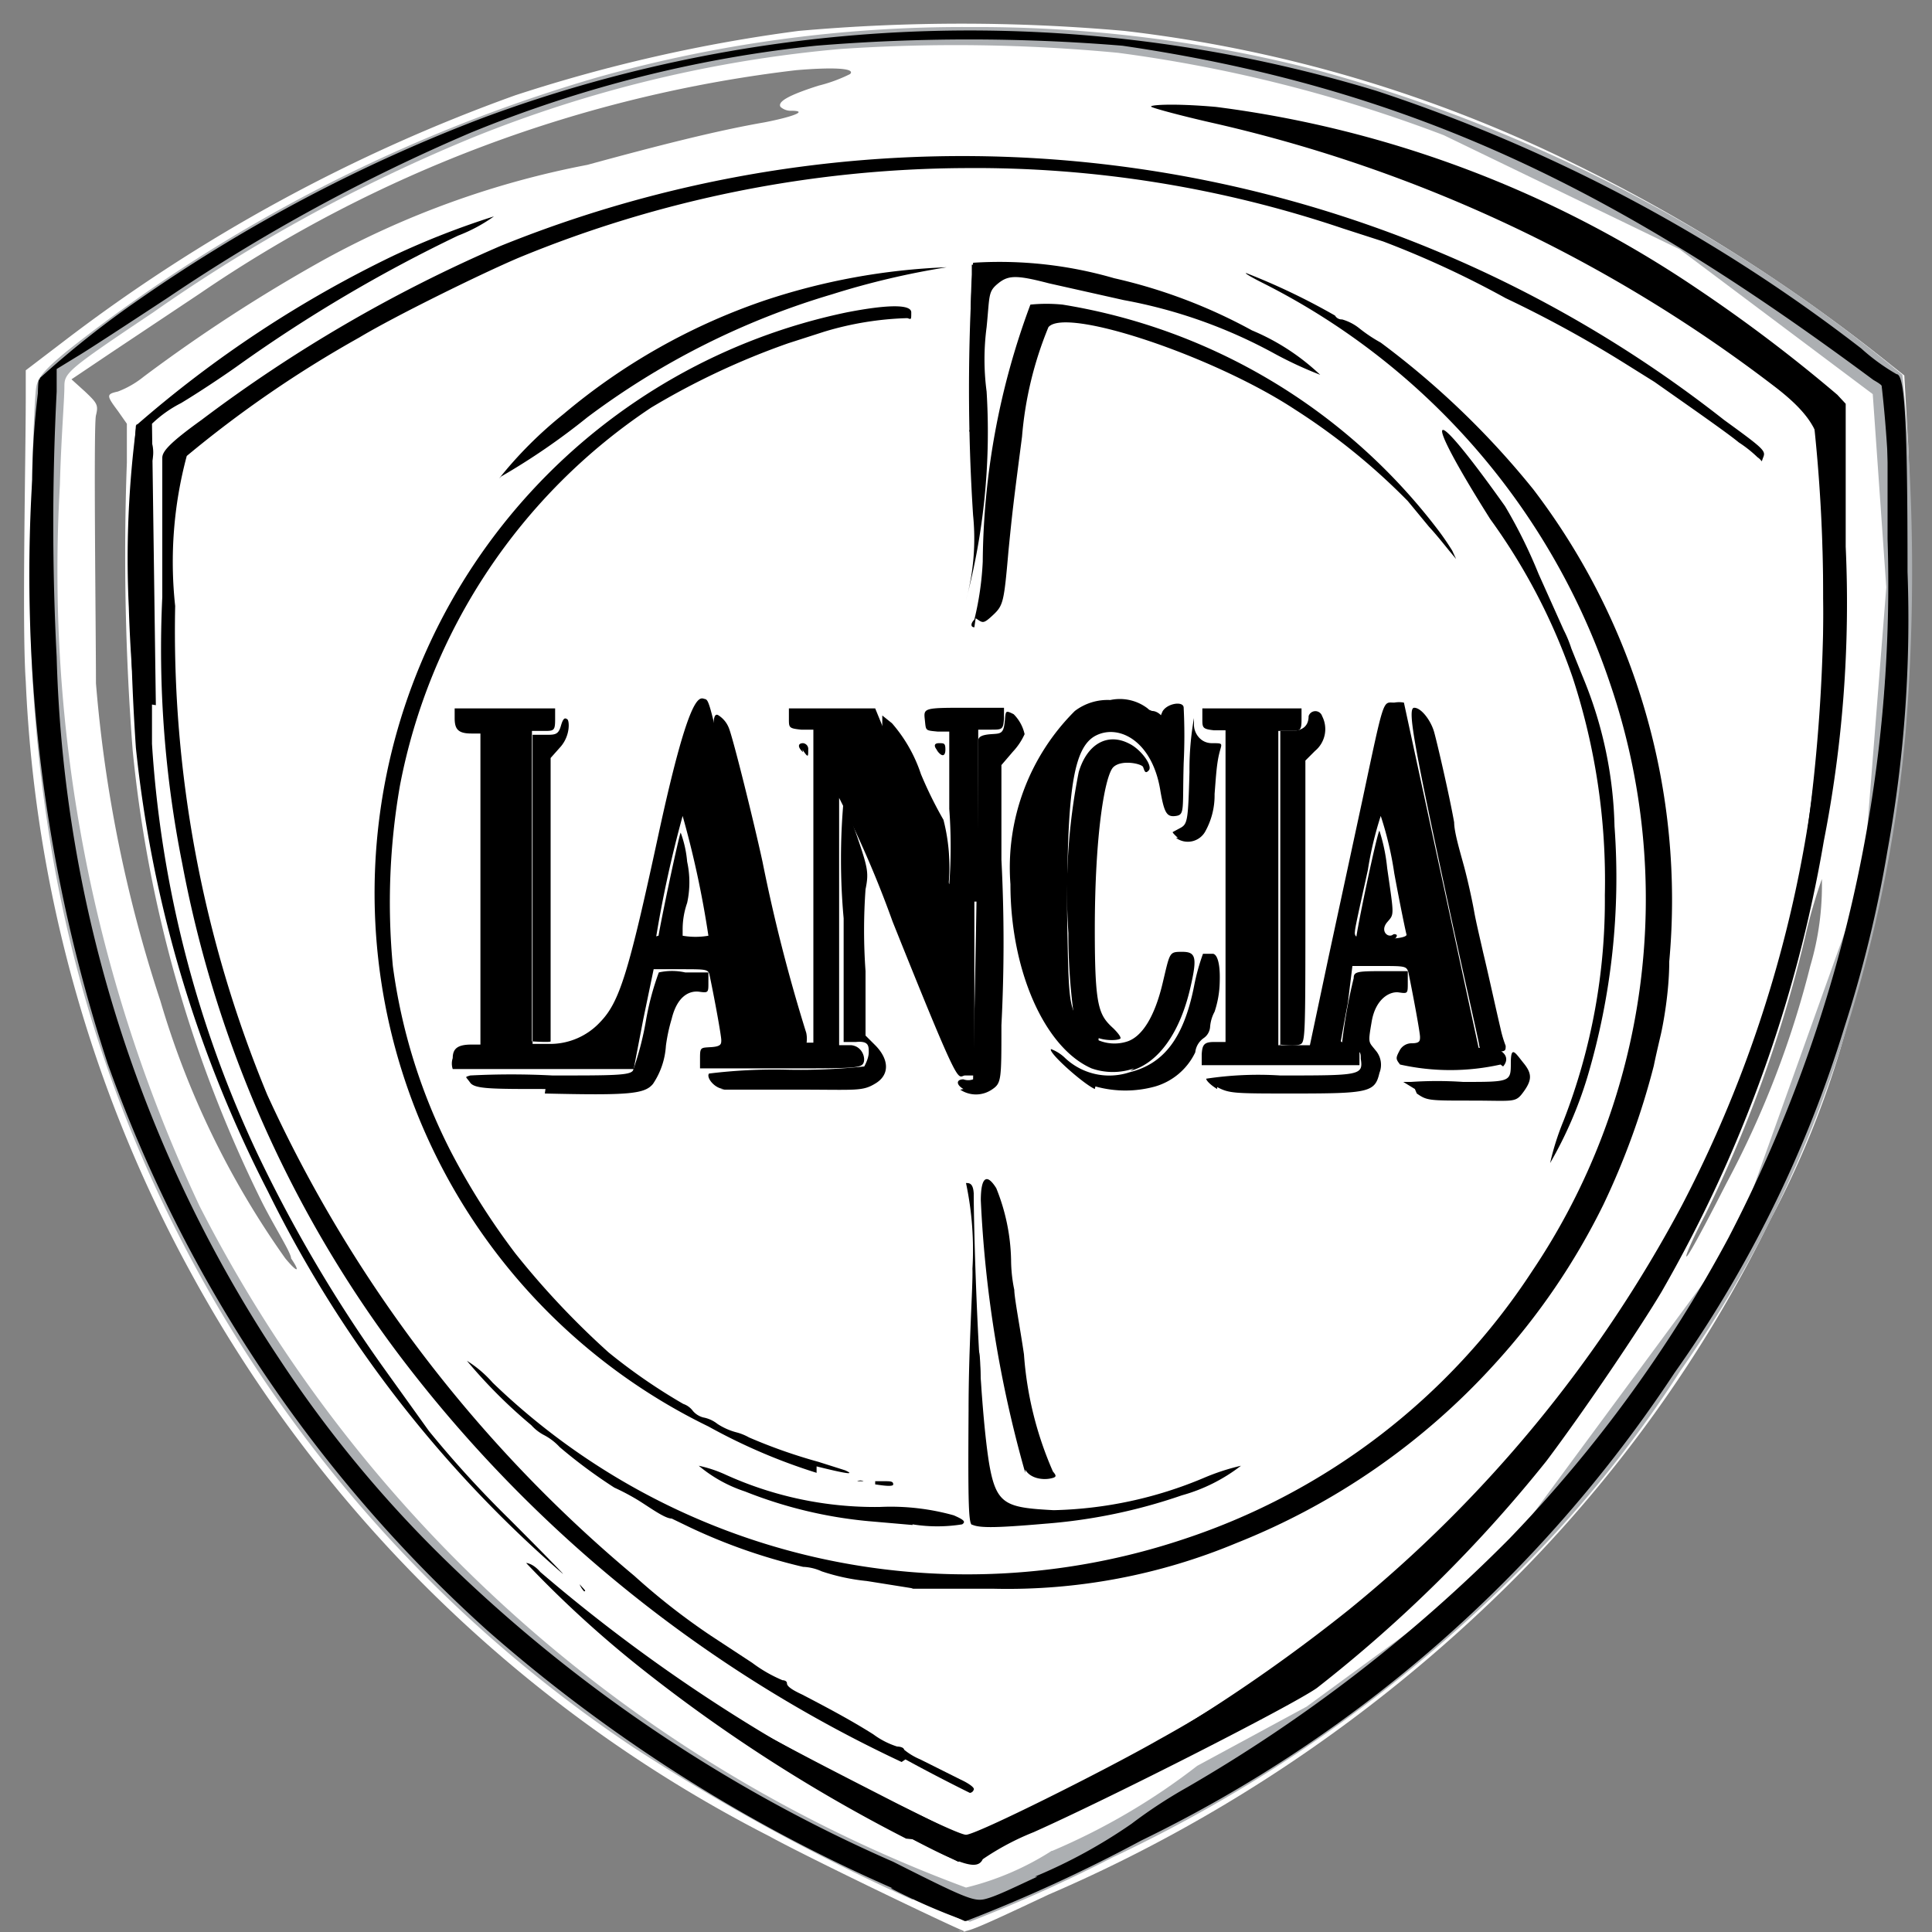 <svg xmlns="http://www.w3.org/2000/svg" viewBox="0 0 30 30"><rect x="0" y="0" width="30" height="30" fill="#808080" stroke="none"/><defs><style>.a{fill:#fff;}.b{fill:#acafb2;}.c{fill:none;}</style></defs><title>99</title><path class="a" d="M16,31c-.3-.12-2.48-1.17-3.06-1.49a21.23,21.23,0,0,1-9-8.79A21,21,0,0,1,1.4,11.58c-.06-.81,0-3.47,0-4.42l0-.41.59-.45A26,26,0,0,1,9,2.48a24.34,24.34,0,0,1,4.4-1,28.52,28.52,0,0,1,5.06,0,21.33,21.33,0,0,1,7,2.07,26.28,26.28,0,0,1,4.92,3.13l.19.15.06,1.06a41.13,41.13,0,0,1-.08,4.79,21.4,21.4,0,0,1-.86,4.21,14.46,14.46,0,0,1-1.2,3.05,20.91,20.91,0,0,1-4.08,5.68,23.19,23.19,0,0,1-7.13,4.8c-1.21.57-1.29.6-1.4.56ZM5.52,20.54c0-.09-.26-.49-.46-.89a20.24,20.24,0,0,1-2-7,39.46,39.46,0,0,1-.09-4.47l0-.6-.14-.2c-.18-.24-.18-.26,0-.3a1.45,1.45,0,0,0,.4-.23A24.73,24.73,0,0,1,6,5.05a13.91,13.91,0,0,1,4.12-1.49c1.1-.3,2-.53,2.75-.66.46-.09.68-.18.42-.18a.24.24,0,0,1-.17-.06c-.05-.08.12-.18.59-.33a2.37,2.37,0,0,0,.49-.18c.09-.09-.25-.11-.84-.06A20.7,20.7,0,0,0,4.1,5.56l-1.38.92-.61.41.21.19c.19.18.21.21.17.37s0,3.33,0,4.16a21.2,21.2,0,0,0,1,4.93,13.44,13.44,0,0,0,1.94,4c.19.23.24.22.09,0Zm22.29-1.17A14.77,14.77,0,0,0,29.11,16a4.4,4.4,0,0,0,.18-1.35,8,8,0,0,0-.26.9,20.27,20.27,0,0,1-1.55,4.31c-.22.42-.34.71-.28.64s.33-.58.61-1.13ZM7.57,9.45s0-.07.1-.1a.8.8,0,0,0,.21-.25c.07-.1.3-.39.51-.63a10.15,10.15,0,0,1,3.48-2.62,9.43,9.43,0,0,1,1.81-.64A6.19,6.19,0,0,0,14.43,5a.31.31,0,0,1,.18-.06c.12,0,.12,0,0-.08s-.2-.08-.72,0A10.23,10.23,0,0,0,8.66,7.72,9.77,9.77,0,0,0,7.4,9.35a2.44,2.44,0,0,1-.19.32c0,.06,0,.09,0,.09s.06,0,.06.08.06,0,.15-.12a1,1,0,0,0,.16-.27Z" transform="translate(-1 -1)"/><path class="b" d="M15.17,30.5a32.23,32.23,0,0,1-4.34-2.37,21,21,0,0,1-7.08-8,20.66,20.66,0,0,1-2-6.25,23.92,23.92,0,0,1-.26-4.67c0-1.07.05-2.05.07-2.18s.06-.24.52-.61a24.17,24.17,0,0,1,8.2-4.22,21,21,0,0,1,5.79-.78,21.13,21.13,0,0,1,5.42.68,24.2,24.2,0,0,1,9.05,4.72,30.88,30.88,0,0,1,.05,5.55,21.56,21.56,0,0,1-.9,4.55,18.66,18.66,0,0,1-2.6,5.37,18.37,18.37,0,0,1-2.61,3.21,22.27,22.27,0,0,1-6.2,4.34,23,23,0,0,1-2.22,1,8.12,8.12,0,0,1-.87-.38Zm2.17-.76a10.11,10.11,0,0,0,2.25-1.32l1.7-.92,2.84-2.08,3.8-5.15,2-5.59.36-4.56-.21-3-3-2.25L23.42,3.1a22.44,22.44,0,0,0-5.06-1.28,26.68,26.68,0,0,0-4.3-.06A19.9,19.9,0,0,0,8.33,3.14,25.51,25.51,0,0,0,3.38,5.85C2.05,6.74,2,6.79,2,7s-.05.79-.07,1.53A23.16,23.16,0,0,0,4.1,19.73,21.89,21.89,0,0,0,16,30.31a4.39,4.39,0,0,0,1.33-.57Z" transform="translate(-1 -1)"/><path class="a" d="M17.17,25.33a10.7,10.7,0,0,0,5.16-2,12.94,12.94,0,0,0,1.85-1.78,10.83,10.83,0,0,0,2.18-4.6,7.29,7.29,0,0,0,.14-2,7.79,7.79,0,0,0-.11-1.9,10.54,10.54,0,0,0-5.21-7.28,10.8,10.8,0,0,0-3.41-1.21,13.22,13.22,0,0,0-3.14,0A10.55,10.55,0,0,0,8.1,8,10.37,10.37,0,0,0,6,17.83a10.59,10.59,0,0,0,5.55,6.53,11.63,11.63,0,0,0,3.37,1,14.72,14.72,0,0,0,2.3,0ZM14.51,24a9.33,9.33,0,0,1-7.1-5.67,8.48,8.48,0,0,1-.65-3.14A8.34,8.34,0,0,1,7,12.71a9.22,9.22,0,0,1,7.22-6.9c.78-.16.84-.15.94.08a15.24,15.24,0,0,1,.61,3.3c.08.16,0,1.35.32,1.2.06,0,.1-.16.13-.46A14,14,0,0,1,17,5.75c.07-.06.14-.06.6,0a9.19,9.19,0,0,1,5,2.61,8.56,8.56,0,0,1,1.64,2.22,8.86,8.86,0,0,1,1.07,4.63A8.31,8.31,0,0,1,25,17.35a9.27,9.27,0,0,1-6.91,6.56l-.83.16-.25,0-.08-.19a17.38,17.38,0,0,1-.69-3.8c0-.36-.07-.7-.08-.75a.15.15,0,0,0-.25-.05s-.08.57-.15,1.21a11.55,11.55,0,0,1-.71,3.53c-.08.05-.06.06-.55,0Z" transform="translate(-1 -1)"/><path d="M15.17,24.68l-.69-.06a6.89,6.89,0,0,1-1.91-.46,2.17,2.17,0,0,1-.72-.4,2,2,0,0,1,.42.14,5.61,5.61,0,0,0,2.39.5,3.64,3.64,0,0,1,1.15.13c.16.07.19.1.13.14a2.42,2.42,0,0,1-.77,0Zm.93,0c-.06,0-.07-.29-.06-1.78,0-1,.07-1.94.06-2.2A5,5,0,0,0,16,19.37c.05,0,.11,0,.12.16,0,.58.07,3.16.24,4.2.11.64.26.68,1,.72a6.35,6.35,0,0,0,2.33-.5,3.47,3.47,0,0,1,.58-.19,2.66,2.66,0,0,1-.92.46,8.47,8.47,0,0,1-2.12.44c-.81.07-1.06.07-1.16,0Z" transform="translate(-1 -1)"/><path d="M16,10.32A3.62,3.62,0,0,0,16.11,9a30.31,30.31,0,0,1,0-3.92,6.38,6.38,0,0,1,2.19.24,8.23,8.23,0,0,1,2.14.81,3.5,3.5,0,0,1,1.06.69,6.06,6.06,0,0,1-.73-.34,7.78,7.78,0,0,0-2.32-.82l-1.16-.26c-.5-.13-.63-.13-.79,0s-.13.18-.18.68a3.82,3.82,0,0,0,0,1A10.23,10.23,0,0,1,16,10.32Z" transform="translate(-1 -1)"/><path d="M15.12,30.4A32.43,32.43,0,0,1,11,28.17a20.51,20.51,0,0,1-6.62-7.08,20.76,20.76,0,0,1-2.79-9.3c-.06-.86,0-4.26,0-4.7s.1-.12.06.64A23.85,23.85,0,0,0,4,20,20.67,20.67,0,0,0,10.2,27.3,39.54,39.54,0,0,0,15,30.12c.83.43,1,.51,1.17.49a6.34,6.34,0,0,0,.82-.33,15.11,15.11,0,0,0,3.08-1.72c.13-.11.71-.54,1.29-.95s1.32-1,1.65-1.25a20.81,20.81,0,0,0,6.33-9.46,26.06,26.06,0,0,0,1-7.48,19.38,19.38,0,0,0-.13-2.5c0-.07,0-.09.09-.09s.13,0,.16.24a36.45,36.45,0,0,1,.08,3.9,21.68,21.68,0,0,1-.95,5.83,15.61,15.61,0,0,1-1.21,3.06,21.7,21.7,0,0,1-4.62,6.21,22,22,0,0,1-5.53,3.67c-.93.47-2.23,1.09-2.25,1.09l-.91-.43Zm0-.9a23.75,23.75,0,0,1-3.75-2.4c-.23-.21-.23-.21.57.29s1.79,1,3,1.62l1.12.56.7-.35A25.88,25.88,0,0,0,21.94,26a20.47,20.47,0,0,0,5.18-6.29,19.39,19.39,0,0,0,2.19-9.42,25,25,0,0,0-.16-2.86,22,22,0,0,0-3.23-2.25A26.59,26.59,0,0,0,21.75,3.3C21.32,3.15,21,3,20.93,3a10.15,10.15,0,0,1,2,.48,18.14,18.14,0,0,1,3.85,1.79c.53.33,2.06,1.44,2.51,1.82.11.1.12.17.17.81a41.41,41.41,0,0,1-.08,4.6,25.07,25.07,0,0,1-1.27,5.44,26.66,26.66,0,0,1-1.61,3.32c-.39.63-1.39,2.07-1.82,2.62a21.51,21.51,0,0,1-3.57,3.33c-.61.38-3.23,1.73-4.31,2.22-.33.15-.67.32-.76.38l-.16.1-.8-.4Zm1.06-4.89c-.06,0-.07-.23-.06-1.29,0-1.38.11-1.88.11-.66a4.31,4.31,0,0,0,.17,1.66c.1.08.15.29.06.29a.31.31,0,0,0-.13,0,.21.21,0,0,1-.15,0Zm-.95-.05c0-.07.38-.07.49,0s0,.05-.19.05a.56.56,0,0,1-.3-.05ZM8.75,8.43a6.36,6.36,0,0,1,1-1,9.68,9.68,0,0,1,3.11-1.76,10.16,10.16,0,0,1,2.84-.52s0,0,0,0a12.46,12.46,0,0,0-1.78.42,12,12,0,0,0-3.8,1.91,10.47,10.47,0,0,1-1.34.92Zm7.39-.78a18,18,0,0,1-.05-2.39l0-.15.56,0a8.77,8.77,0,0,1,2,.34,4.87,4.87,0,0,1,1.11.45.74.74,0,0,1-.24,0c-.56-.17-2.54-.64-2.83-.67s-.31,0-.34.07l-.11.24a3.91,3.91,0,0,0-.12,1.26c0,.71-.05,1-.07.88ZM3.21,12.88A22.2,22.2,0,0,1,3,10.43a15.82,15.82,0,0,1,.12-2.84s.09,0,.16.12a.55.55,0,0,1,.08.46,25.23,25.23,0,0,0-.12,4.33c0,.37.08,1.37,0,.38ZM29.46,6.33a4.61,4.61,0,0,1-1-.75c0-.08.12,0,.47.21a4.89,4.89,0,0,1,1,.83l-.46-.29Z" transform="translate(-1 -1)"/><path d="M14.86,30.32a24.28,24.28,0,0,1-6.29-4,21.61,21.61,0,0,1-5.9-8.81A24.32,24.32,0,0,1,1.5,8.45a11.8,11.8,0,0,1,.12-1.58A14.88,14.88,0,0,1,3.16,5.65,24.65,24.65,0,0,1,8.5,2.83a21.73,21.73,0,0,1,13.87-.42,25.12,25.12,0,0,1,7.53,4,3.17,3.17,0,0,0,.55.4c.13,0,.17.77.17,3.07a20,20,0,0,1-.31,4.32,19.34,19.34,0,0,1-.67,2.75A18.81,18.81,0,0,1,27,22.32a20.77,20.77,0,0,1-8.28,7.26A24.16,24.16,0,0,1,16,30.83a9.79,9.79,0,0,1-1.17-.51Zm2.21-.18a8.09,8.09,0,0,0,1.5-.82,7.58,7.58,0,0,1,.87-.57,23.87,23.87,0,0,0,5-3.86,21,21,0,0,0,3.4-4.67A22,22,0,0,0,30.31,9.37c0-.82,0-1.68,0-1.93,0-.42-.05-.44-.22-.54-3.8-2.82-7-4.51-11.66-5.19a29.1,29.1,0,0,0-4.76,0A19.47,19.47,0,0,0,8.31,3.06a28.12,28.12,0,0,0-4.7,2.56c-.61.4-1.25.82-1.42.92l-.31.19,0,.35a40.16,40.16,0,0,0,0,4.12A20.67,20.67,0,0,0,5.33,22.09a18.78,18.78,0,0,0,2.54,3.09,23.36,23.36,0,0,0,7,4.73c1.09.55,1.25.62,1.42.58s.43-.17.82-.35Zm-2-.59A24.65,24.65,0,0,1,11,26.94a17.17,17.17,0,0,1-1.83-1.67s.1,0,.22.14A25.66,25.66,0,0,0,13,28c.86.49,2.84,1.49,3,1.49s2.16-1,3-1.48a20.34,20.34,0,0,0,8.18-8.36,17.85,17.85,0,0,0,1.83-5.37,27.23,27.23,0,0,0,.29-5c-.06-1.21.24-1.53-.76-2.29a22.55,22.55,0,0,0-8.66-4.07c-.49-.11-.94-.23-1-.26s.32-.06,1,0a17.22,17.22,0,0,1,7.47,2.82,23.94,23.94,0,0,1,2.18,1.65l.13.14V9.49a19.14,19.14,0,0,1-.34,4.57,21.14,21.14,0,0,1-2.52,7c-.32.54-1.18,1.82-1.79,2.63a21.55,21.55,0,0,1-3.56,3.52c-.38.27-3.17,1.69-4.4,2.24a4.07,4.07,0,0,0-.79.42c-.08.17-.31.1-1.09-.31ZM3.36,11.94l0,.61A17.51,17.51,0,0,0,5,18.92,22.05,22.05,0,0,0,7,22.3l.66.92a16.63,16.63,0,0,0,1.24,1.36c.54.54.91.92.83.85A18.89,18.89,0,0,1,5.16,19.5a19.42,19.42,0,0,1-2.05-6.89,37,37,0,0,1,0-5,17.82,17.82,0,0,1,4-2.64,12.66,12.66,0,0,1,1.56-.61,2.48,2.48,0,0,1-.56.3,22.88,22.88,0,0,0-3.39,2c-.25.18-.66.45-.91.6a1.87,1.87,0,0,0-.45.32l.06,4.37ZM10,25.6c-.07-.08-.07-.08,0,0s.11.11.07.11A.34.34,0,0,1,10,25.6Z" transform="translate(-1 -1)"/><path d="M15,28.36a20.91,20.91,0,0,1-7.78-6.29,18.31,18.31,0,0,1-3.39-7.66,17,17,0,0,1-.31-4.14c0-1.09,0-2.06,0-2.16s.11-.23.61-.59a22.49,22.49,0,0,1,4.64-2.7,19.12,19.12,0,0,1,19,2.7c.62.45.65.48.61.58s0,.06-.09,0a1.9,1.9,0,0,0-.29-.23c-.12-.1-.43-.32-.67-.49l-.64-.45-.48-.3a18.26,18.26,0,0,0-1.83-1,14.81,14.81,0,0,0-1.9-.88l-.62-.2a17.86,17.86,0,0,0-5.88-.94A18.39,18.39,0,0,0,9.06,5c-.59.25-1.93.91-2.48,1.24A17.72,17.72,0,0,0,3.9,8.08a6.34,6.34,0,0,0-.18,2.33A18.81,18.81,0,0,0,5.15,18a21.25,21.25,0,0,0,5.7,7.47,10.39,10.39,0,0,0,1.19.93l.64.42a2.19,2.19,0,0,0,.47.27s.07,0,.07.05.1.11.23.17c.54.28.84.45,1.11.62a1.26,1.26,0,0,0,.37.19s.1,0,.11.05a1,1,0,0,0,.25.15l.3.15.32.16c.13.06.23.13.21.16a.07.07,0,0,1-.06.05s-.49-.24-1-.52Zm.15-2.7-.69-.11a3.2,3.2,0,0,1-.7-.15.77.77,0,0,0-.29-.07,8.79,8.79,0,0,1-1.75-.61l-.29-.14c-.11,0-.35-.18-.53-.29a3.54,3.54,0,0,0-.36-.19,7.94,7.94,0,0,1-.85-.63.89.89,0,0,0-.25-.19.7.7,0,0,1-.19-.15,7.91,7.91,0,0,1-1-1,1.8,1.8,0,0,1,.4.34,10.61,10.61,0,0,0,10.73,2.43,10.32,10.32,0,0,0,5.41-4.16A10.35,10.35,0,0,0,26,11.61,10.82,10.82,0,0,0,20.62,5.4c-.18-.09-.3-.16-.27-.16a10.32,10.32,0,0,1,1.38.66.12.12,0,0,0,.11.06.76.76,0,0,1,.27.14,2.35,2.35,0,0,0,.33.22A13,13,0,0,1,24.81,8.6a10.51,10.51,0,0,1,2.11,7.33c0,.49-.1,1-.13,1.13s-.08.34-.11.49a11.82,11.82,0,0,1-.78,2.15,10.6,10.6,0,0,1-1.7,2.49,10.78,10.78,0,0,1-4,2.77,9.22,9.22,0,0,1-3.76.71c-.62,0-1.18,0-1.26,0Zm1.77-1.79a18.59,18.59,0,0,1-.69-4.23c0-.36.09-.43.24-.19a3.13,3.13,0,0,1,.23,1.11,2.34,2.34,0,0,0,.05.47c0,.12.09.59.15,1a5.48,5.48,0,0,0,.45,1.82c.06.07.06.09-.05.11s-.3,0-.38-.14ZM14.59,24s0,0,.12,0,.16,0,.16.05-.26,0-.28,0Zm-.28,0a.12.12,0,0,1,.1,0s0,0,0,0-.08,0-.07,0Zm-.63-.13A9,9,0,0,1,12,23.15a9.21,9.21,0,0,1,2.15-17.3c.67-.13,1-.12,1,0s0,.11-.06.09a4.92,4.92,0,0,0-1.29.21l-.56.18a11.6,11.6,0,0,0-2.13,1A9.1,9.1,0,0,0,7.21,13.2,10.57,10.57,0,0,0,7.1,16,8.89,8.89,0,0,0,8,18.88a11.13,11.13,0,0,0,1,1.58A12.79,12.79,0,0,0,10.45,22a8.87,8.87,0,0,0,1.16.8.31.31,0,0,1,.15.11.32.32,0,0,0,.16.1.5.5,0,0,1,.22.1,1,1,0,0,0,.29.13.81.81,0,0,1,.2.08,8.26,8.26,0,0,0,1.08.38l.41.13c.18.08,0,.05-.44-.06ZM18,17.91c-.18-.08-.73-.57-.68-.62a.63.63,0,0,1,.22.14,1,1,0,0,0,1,.22c.53-.13.84-.53,1-1.33a3.3,3.3,0,0,1,.14-.51s.09,0,.15,0,.12.12.11.43a1.55,1.55,0,0,1-.08.47.59.59,0,0,0-.07.24.23.23,0,0,1-.1.17.31.31,0,0,0-.13.22,1,1,0,0,1-.62.53,1.73,1.73,0,0,1-.93,0Zm-8.53,0c-.84,0-1.1,0-1.17-.1s-.09-.08,0-.11a12.39,12.39,0,0,1,1.28,0c.94,0,1.21,0,1.25-.08a4.75,4.75,0,0,0,.2-.77,4.25,4.25,0,0,1,.2-.75.93.93,0,0,1,.41,0H12l0,.16c0,.15,0,.16-.14.14s-.34.05-.43.42a2.68,2.68,0,0,0-.09.42,1.19,1.19,0,0,1-.2.59c-.13.16-.38.18-1.68.15Zm2.78,0c-.15,0-.29-.18-.24-.24a8.3,8.3,0,0,1,1.2-.06,9.43,9.43,0,0,0,1.21-.05s.07-.12.07-.22,0-.18-.2-.16h-.19V15.26a10.23,10.23,0,0,1,0-1.84s.12.31.22.6c.16.47.17.54.12.79a8.88,8.88,0,0,0,0,1.27l0,1,.16.16c.21.22.21.45,0,.58s-.29.1-1.22.1c-.6,0-1.13,0-1.19,0Zm3.71,0c-.12-.07-.11-.15,0-.15a.22.22,0,0,0,.15,0s.09-4.19.08-5.26c0-.06.06-.09.2-.1s.19,0,.21-.18,0-.2.14-.13a.63.63,0,0,1,.17.31,1,1,0,0,1-.18.27l-.18.21,0,1.47a25,25,0,0,1,0,2.57c0,.86,0,.9-.15,1a.44.44,0,0,1-.49,0Zm3.94,0c-.1-.06-.17-.13-.17-.16a5.4,5.4,0,0,1,1.15-.05c1.24,0,1.29,0,1.25-.26,0-.09,0-.13-.15-.14s-.14,0-.14-.11a7.9,7.9,0,0,1,.18-1c0-.1.05-.11.43-.11h.41v.18c0,.17,0,.17-.14.15s-.36.1-.42.45-.05.31.06.45a.34.34,0,0,1,.06.35c-.07.3-.16.32-1.33.32-.93,0-1,0-1.19-.1Zm3.07,0-.18-.11.12,0a6,6,0,0,1,.81,0c.73,0,.74,0,.74-.29s.07-.16.2,0,.13.26,0,.44-.14.14-.81.14-.69,0-.85-.11Zm-13.7-.67s0-1.12,0-2.41V12.41l.2,0c.15,0,.2,0,.24-.14s.07-.12.1-.1.05.24-.1.42l-.16.18V14.3c0,.85,0,1.84,0,2.19s0,.66,0,.68-.29,0-.31,0Zm3.89,0a8.8,8.8,0,0,1-.23-.93c-.1-.48-.33-1.51-.49-2.29s-.33-1.54-.35-1.69,0-.27.07-.22a.41.41,0,0,1,.16.2c.07.18.39,1.47.52,2.07a26,26,0,0,0,.68,2.66.46.46,0,0,1,0,.18.44.44,0,0,1-.4,0Zm7.72,0s0-1.13,0-2.43V12.35h.17c.18,0,.27-.08.27-.23a.11.11,0,0,1,.21,0,.44.44,0,0,1-.11.54l-.15.15V15c0,2.16,0,2.19-.09,2.22s-.28,0-.31,0Zm3.09,0c0-.05-.25-1.12-.52-2.38-.5-2.33-.6-2.87-.49-2.87s.26.2.31.38.24,1,.31,1.4c0,.15.09.45.15.67s.13.54.16.71.1.46.14.64c.08.33.19.84.27,1.18a1.83,1.83,0,0,0,.08.27c0,.08,0,.09-.17.09s-.22,0-.24-.09Zm-5.92,0a.84.84,0,0,1-.38-.51,9.29,9.29,0,0,1-.08-1.24,9.55,9.55,0,0,1,.16-2.5c.13-.44.45-.62.79-.44.18.09.36.34.3.41s-.07,0-.09-.05-.33-.12-.46,0S18,13.93,18,15.44c0,1.2.06,1.32.29,1.53.06.06.11.12.11.15s-.19.05-.34,0Zm4-1.6c0-.14.34-1.74.37-1.74a2.77,2.77,0,0,1,.12.58c.11.76.11.71,0,.84s0,.24.08.2a.05.05,0,0,1,.07,0c0,.05-.05.08-.14.08a2,2,0,0,0-.33,0c-.15,0-.2,0-.2,0Zm-10.84,0c0-.11.34-1.71.36-1.71a1.72,1.72,0,0,1,.1.45,1.5,1.5,0,0,1,0,.64,1.25,1.25,0,0,0-.07.41v.24h-.2c-.1,0-.19,0-.19,0Zm4-2c-.26-.65-.49-1.25-.51-1.35l0-.18.15.12a2.3,2.3,0,0,1,.45.79,6.26,6.26,0,0,0,.35.71,2.93,2.93,0,0,1,.08,1,6.89,6.89,0,0,1-.5-1.08Zm4.08.37s-.09-.08-.08-.09l.13-.07c.1-.06.11-.13.13-.86a4.56,4.56,0,0,1,.07-.84s0,0,0,.11.09.28.28.28.15,0,.11.17-.05.37-.07.62a1.15,1.15,0,0,1-.15.59.31.31,0,0,1-.45.09Zm-5.82-1.33c-.09-.08-.08-.14,0-.14a.09.09,0,0,1,.08.1c0,.12,0,.13-.09,0Zm2.11,0c-.09-.09-.08-.14,0-.14s.1,0,.1.1-.05.13-.14,0Zm3.22-.58c-.19-.14-.17-.16.09-.06.09,0,.17.09.17.12s0,.09-.26-.06Zm-2.67-1.36c-.06,0-.06-.06,0-.12a4.69,4.69,0,0,0,.13-.9A11.66,11.66,0,0,1,17,5.73a2.51,2.51,0,0,1,.5,0A9.17,9.17,0,0,1,23.3,9.19a4.17,4.17,0,0,1,.25.36l.06.13-.1-.12c-.05-.06-.19-.24-.32-.38l-.33-.4a10,10,0,0,0-1.75-1.42c-1.26-.83-3.56-1.6-3.83-1.28a5.67,5.67,0,0,0-.41,1.7c-.13,1-.15,1.16-.21,1.77-.07.8-.08.85-.24,1s-.16.12-.27.05Z" transform="translate(-1 -1)"/><path d="M16.19,15V12.33h.2c.17,0,.19,0,.2-.18l0-.16-.54,0c-.7,0-.71,0-.69.18s0,.17.2.19l.18,0v1.2a7.82,7.82,0,0,1,0,1.17s-.29-.64-.6-1.39L14.59,12H13.25v.16c0,.14,0,.15.19.17h.19v4.86h-.47l-.53-2.47c-.64-3-.61-2.84-.7-2.87s-.25,0-.71,2.13-.6,2.58-.9,2.89a1.06,1.06,0,0,1-.78.34H9.26l0-2.43V12.35l.18,0c.16,0,.18,0,.18-.18V12H8.06l0,.15c0,.17.05.24.26.24h.14v4.83H8.32c-.21,0-.29.06-.29.21a.27.27,0,0,0,0,.17s.66,0,1.42,0l1.39,0,.15-.78.16-.77h.42c.41,0,.43,0,.45.1.09.43.18.94.18,1s0,.1-.16.11-.17,0-.17.17v.16h1.23c1.07,0,1.25,0,1.3-.07s0-.27-.18-.29h-.19v-1.9c0-1,0-1.92,0-1.94a16.37,16.37,0,0,1,.83,1.92c1.07,2.67,1,2.41,1.12,2.39h.15V15Zm-5,.54a18.23,18.23,0,0,1,.41-1.87A15.09,15.09,0,0,1,12,15.53a1.18,1.18,0,0,1-.4,0,1,1,0,0,1-.38,0Zm7.36,2.09c.44-.12.78-.6.94-1.32.1-.44.08-.53-.13-.53s-.19,0-.31.5-.31.81-.54.89a.64.64,0,0,1-.81-.4c-.1-.22-.11-.35-.13-1.58,0-1.89.09-2.59.45-2.77s.88.09,1,.87c.06.34.1.4.24.38s.1-.1.12-.82a8.55,8.55,0,0,0,0-.86c0-.11-.26-.07-.33.06l-.05.12L18.82,12a.71.71,0,0,0-.58-.13.84.84,0,0,0-.55.17,3.43,3.43,0,0,0-1,2.69c0,1.34.53,2.54,1.26,2.86a1,1,0,0,0,.66,0Zm5.79-.07c.12-.14,0-.26-.17-.29l-.21,0-.58-2.68-.58-2.68a.42.42,0,0,0-.15,0c-.18,0-.15-.11-.49,1.49l-.53,2.46-.29,1.37h-.25l-.24,0V12.35l.18,0c.16,0,.18,0,.18-.18V12H19.67v.16c0,.14,0,.16.18.18l.18,0v4.84l-.18,0c-.16,0-.18.05-.19.19l0,.17h2.45V17.4c0-.12,0-.14-.14-.17a.31.31,0,0,1-.15-.06s.05-.29.11-.6L22,16h.42c.4,0,.42,0,.45.1.09.44.18.94.18,1s0,.1-.13.1a.21.21,0,0,0-.18.1c-.07.13-.07.14,0,.23a3.57,3.57,0,0,0,1.56,0Zm-2.3-2.1c0-.06.1-.49.2-.95a5.43,5.43,0,0,1,.2-.84,5.26,5.26,0,0,1,.21.89c.09.49.18.92.19.95s-.08.07-.4.07-.42,0-.4-.12Z" transform="translate(-1 -1)"/><path d="M24.37,8.86a7.72,7.72,0,0,1,.52,1.05l.39.87a1.93,1.93,0,0,1,.12.29s.1.25.21.52a6.38,6.38,0,0,1,.46,2.24,10.88,10.88,0,0,1-.42,3.89,6.3,6.3,0,0,1-.58,1.34,4.09,4.09,0,0,1,.21-.66,9.44,9.44,0,0,0,.64-3.5,10.14,10.14,0,0,0-.5-3.38,9.4,9.4,0,0,0-1.28-2.46c-1.06-1.68-1-1.93.23-.2Z" transform="translate(-1 -1)"/><polygon class="c" points="0 0 30 0 30 30 0 30 0 0 0 0"/></svg>